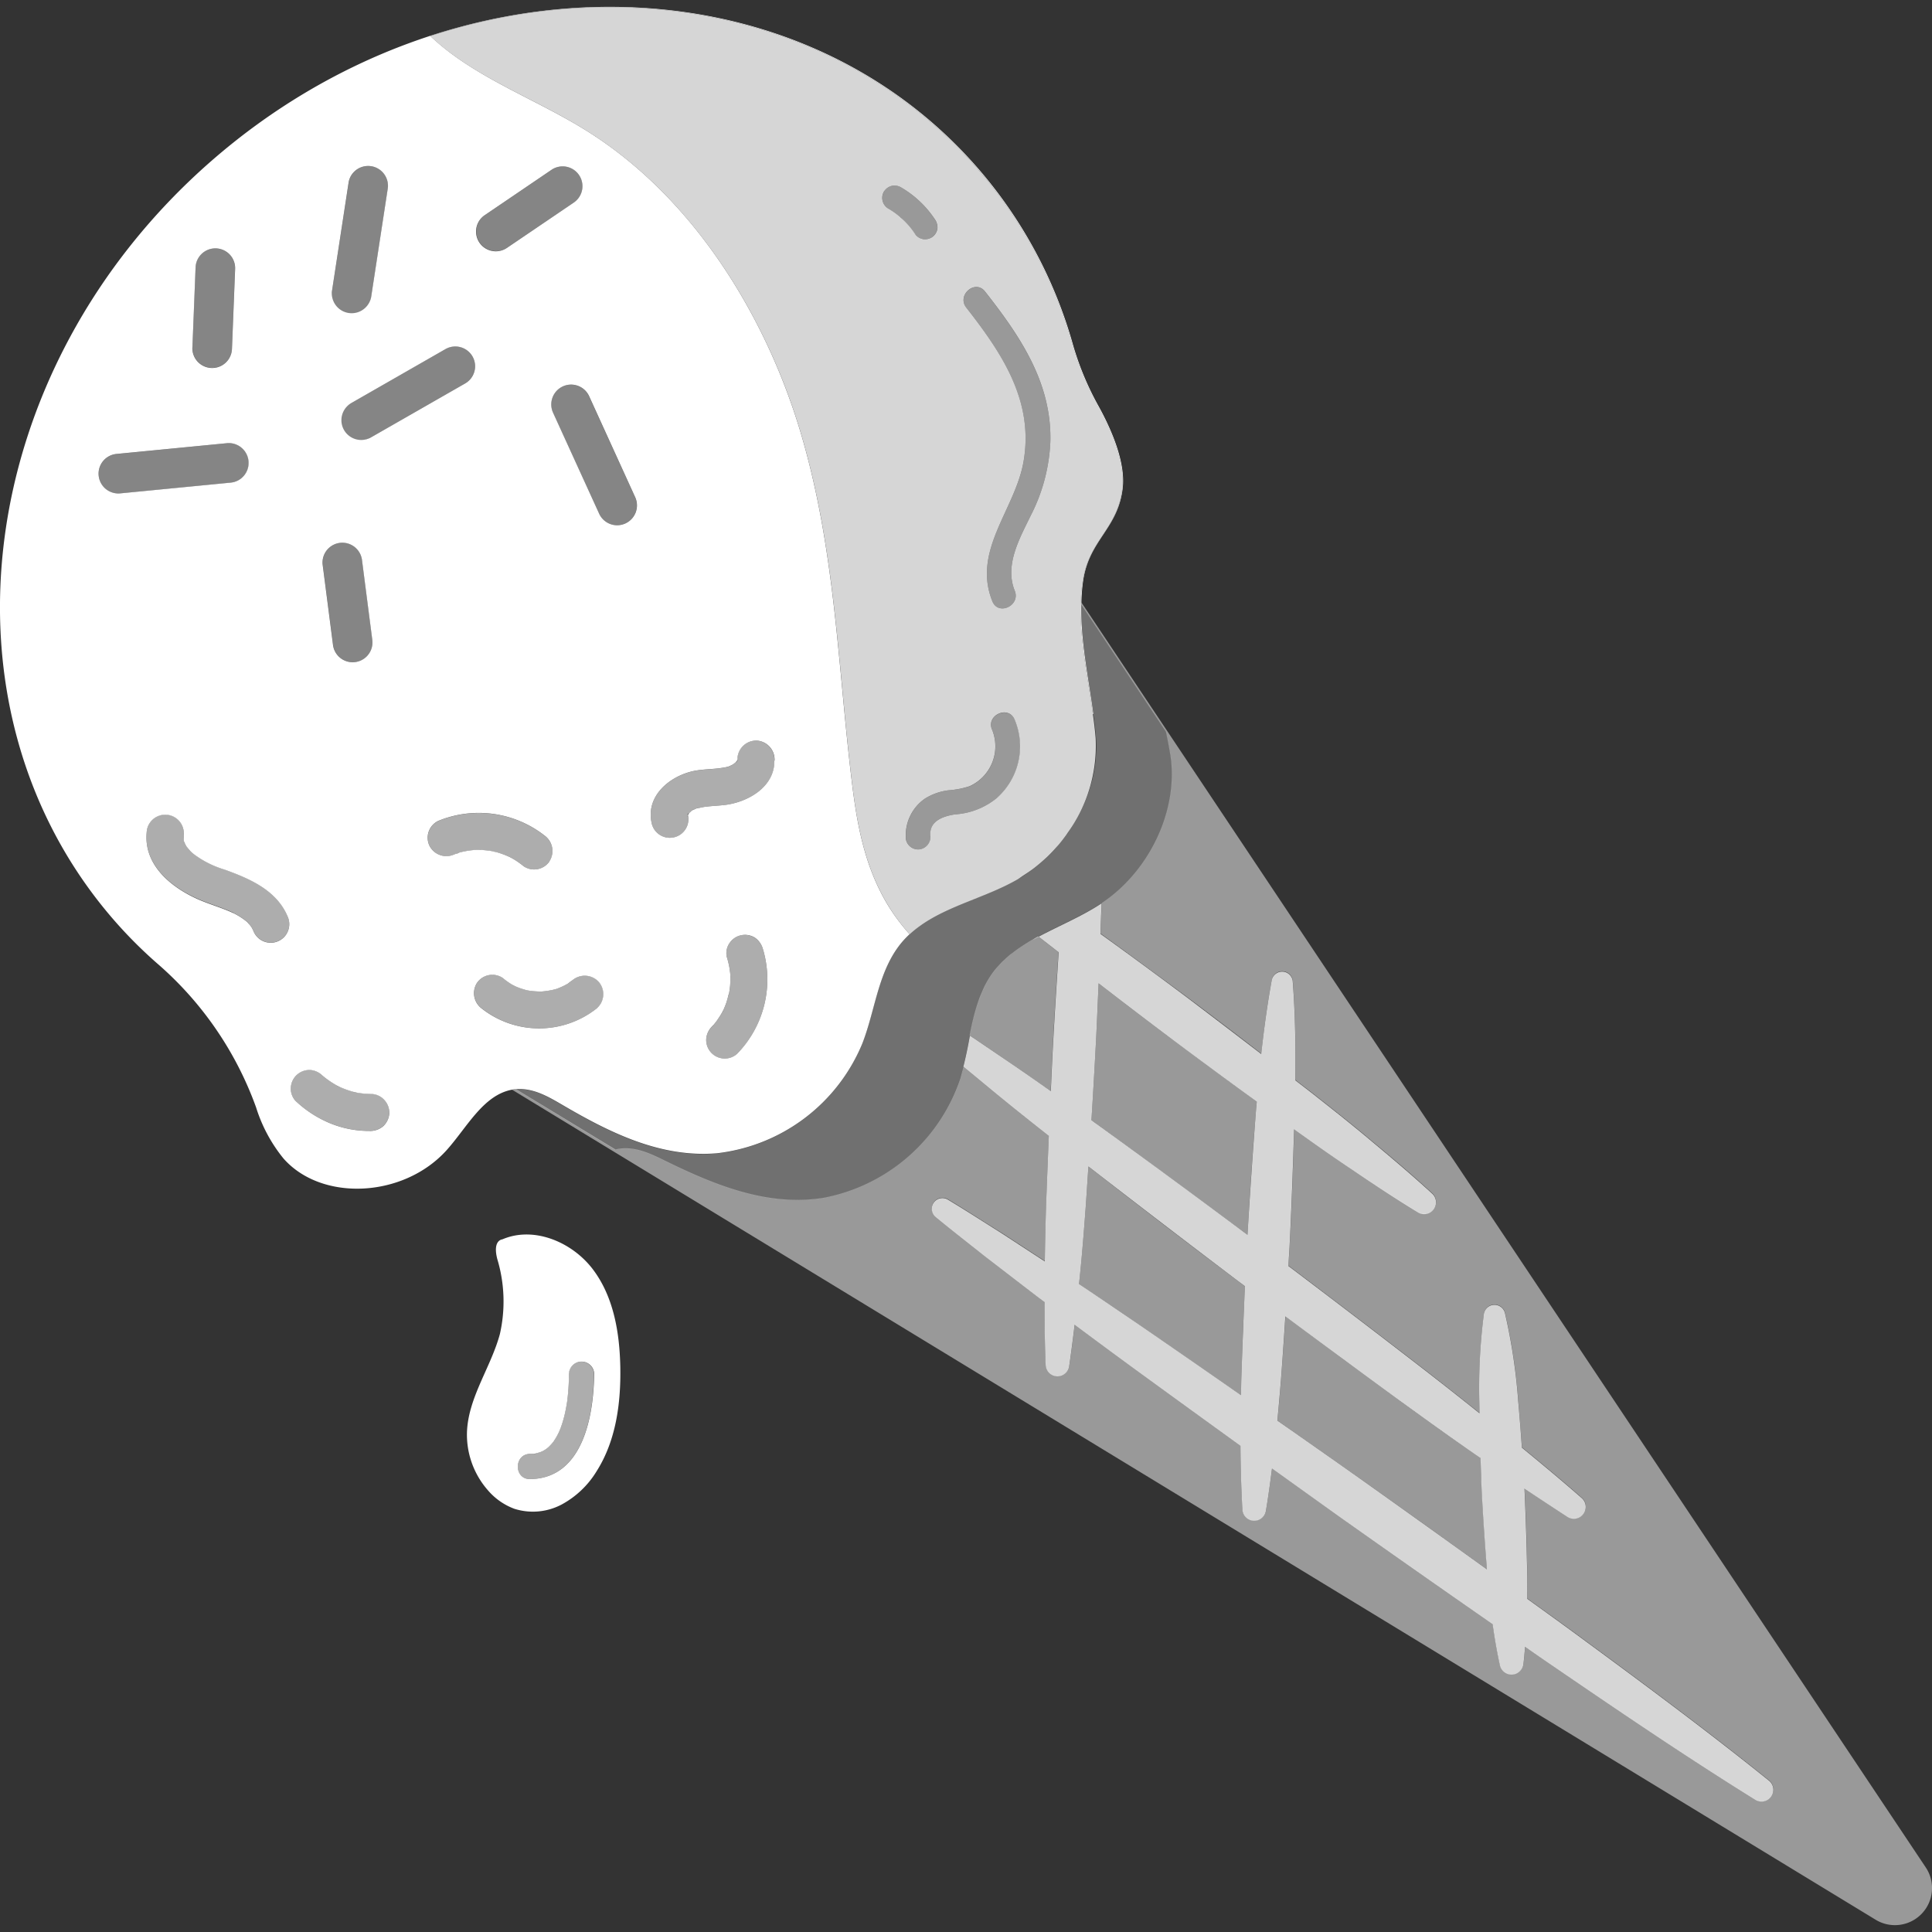 <svg viewBox="0 0 300 300" xmlns="http://www.w3.org/2000/svg"><rect x="0" y="0" width="300" height="300" fill="#333333" stroke="none"/><g fill="#fff"><path d="m 151.72 25.98 c -28.7 -32.84 -81.94 -33.27 -118.92 -.97 s -43.7 85.12 -15.01 117.97 a 70.28 70.28 0 0 0 6.64 6.64 53.53 53.53 0 0 1 15.34 22.35 23.75 23.75 0 0 0 4.25 7.92 c 5.94 6.75 18.65 6.11 25.31 -1.27 3.17 -3.52 5.67 -8.56 10.15 -9.41 .07 -.01 .13 -.03 .2 -.05 .14 -.02 .29 -.02 .43 -.03 2.56 -.23 4.88 1.07 7 2.31 7.29 4.28 15.3 8.38 24.19 7.64 a 27.86 27.86 0 0 0 22.6 -17.04 c 2.07 -5.31 2.43 -11.34 6.19 -15.78 a 14.39 14.39 0 0 1 1.17 -1.21 l -.02 .01 a 30.91 30.91 0 0 1 -3.37 -4.51 c -3.74 -6.19 -4.85 -12.95 -5.63 -19.42 -2.15 -17.81 -2.52 -35.52 -7.78 -53.5 s -16.5 -36.94 -33.72 -47.54 c -7.96 -4.91 -17.22 -8.14 -23.91 -14.49 30.84 -10.03 64.18 -3.18 84.82 20.44 a 71.09 71.09 0 0 1 14.91 27.66 45.3 45.3 0 0 0 3.99 9.52 c 1.96 3.57 4.17 8.63 3.7 12.66 -.73 6.27 -5.06 7.93 -6.1 14.1 -1.12 6.65 .61 14.07 1.55 20.9 l .01 -.01 c .03 0 .04 .02 .07 .03 -.74 -5.51 -2 -11.4 -1.88 -16.98 0 -.12 .02 -.25 .02 -.37 a 26.38 26.38 0 0 1 .31 -3.64 c 1.03 -6.17 5.36 -7.83 6.1 -14.1 .47 -4.03 -1.74 -9.09 -3.7 -12.66 a 45.37 45.37 0 0 1 -3.99 -9.52 71.09 71.09 0 0 0 -14.92 -27.65 z m -65.84 38.1 a 3.08 3.08 0 0 1 1.48 -4.06 l .04 -.02 a 3.08 3.08 0 0 1 4.08 1.52 l 7.15 15.68 a 3.08 3.08 0 0 1 -1.48 4.06 l -.04 .02 a 3.07 3.07 0 0 1 -4.07 -1.51 z m -34.34 -18.82 l 2.61 -17.04 a 3.08 3.08 0 0 1 6.08 .93 l -2.61 17.04 a 3.08 3.08 0 0 1 -6.08 -.93 z m -21.66 8.67 l .49 -12.41 a 3.07 3.07 0 0 1 6.14 .24 l -.49 12.4 a 3.07 3.07 0 0 1 -6.15 -.19 v -.05 z m 26.33 33.03 l 1.6 12.4 a 3.07 3.07 0 0 1 -6.1 .79 l -1.6 -12.4 a 3.07 3.07 0 0 1 6.1 -.8 z m -33.43 42.24 a 2.88 2.88 0 0 1 5.75 .37 c 0 .04 -.01 .09 -.01 .13 a 4.17 4.17 0 0 1 -.02 .54 c .02 .13 .04 .27 .07 .4 .01 .04 .01 .06 .01 .09 a .35 .35 0 0 1 .05 .08 c .09 .2 .19 .39 .29 .58 .02 .03 .04 .06 .07 .09 .15 .19 .3 .37 .46 .55 .14 .16 .29 .31 .45 .45 .05 .04 .25 .2 .32 .25 a 15.15 15.15 0 0 0 4.64 2.3 c 3.88 1.4 8.06 3.18 9.78 7.24 a 2.88 2.88 0 0 1 -5.21 2.47 c -.1 -.24 -.21 -.47 -.33 -.69 -.05 -.09 -.11 -.18 -.18 -.26 -.14 -.19 -.31 -.35 -.46 -.53 -.06 -.07 -.08 -.1 -.1 -.12 a .29 .29 0 0 1 -.07 -.05 10.58 10.58 0 0 0 -1.18 -.83 q -.28 -.16 -.56 -.32 c -.05 -.02 -.29 -.15 -.37 -.18 -1.79 -.83 -3.7 -1.35 -5.5 -2.15 -4.18 -1.87 -8.41 -5.35 -7.9 -10.41 z m 37.66 43.78 a 2.94 2.94 0 0 1 -.99 1.94 3.1 3.1 0 0 1 -2.13 .69 15.97 15.97 0 0 1 -5.89 -1.12 17.53 17.53 0 0 1 -5.57 -3.58 2.81 2.81 0 0 1 -.69 -2.13 2.88 2.88 0 0 1 3.12 -2.62 2.97 2.97 0 0 1 1.75 .83 l -.13 -.11 a 13.98 13.98 0 0 0 2.6 1.79 14.41 14.41 0 0 0 2.65 .95 13.84 13.84 0 0 0 2.65 .26 2.82 2.82 0 0 1 1.93 .99 2.91 2.91 0 0 1 .7 2.11 z m -41.76 -96.37 a 3.07 3.07 0 1 1 -.6 -6.12 l 17.15 -1.67 a 3.07 3.07 0 0 1 .6 6.12 z m 74.02 79.94 a 14.42 14.42 0 0 1 -17.87 .07 2.97 2.97 0 0 1 -.76 -4 2.89 2.89 0 0 1 4 -.76 10.65 10.65 0 0 0 1.53 1.08 c .07 .04 .21 .1 .3 .16 .02 .01 .05 .02 .07 .03 .27 .12 .55 .23 .83 .33 s .56 .18 .86 .27 c .1 .03 .6 .19 .16 .05 s .06 0 .17 .02 a 11.95 11.95 0 0 0 1.78 .16 h .37 c .31 -.03 .62 -.06 .93 -.11 s .59 -.1 .88 -.17 c .14 -.03 .29 -.07 .43 -.11 .11 -.03 .63 -.15 .14 -.04 s .03 -.01 .13 -.06 c .14 -.05 .28 -.11 .41 -.17 q .45 -.19 .88 -.43 a 3.53 3.53 0 0 0 .31 -.18 5.4 5.4 0 0 1 .67 -.5 2.94 2.94 0 0 1 4.07 .3 2.91 2.91 0 0 1 -.3 4.06 z m -7.38 -22.79 a 2.9 2.9 0 0 1 -4.01 .75 13.19 13.19 0 0 0 -1.44 -1.03 c -.22 -.13 -.44 -.25 -.66 -.37 -.13 -.06 -.27 -.12 -.4 -.18 a 13.71 13.71 0 0 0 -1.59 -.57 c -.27 -.08 -.55 -.12 -.82 -.21 .05 .02 .06 .02 .1 .03 l .04 .01 c .2 .04 .46 .16 -.04 -.01 -.12 -.02 -.25 -.04 -.37 -.06 a 13.87 13.87 0 0 0 -1.76 -.15 c -.14 0 -.28 0 -.42 0 h -.1 l -.16 .01 c -.14 .01 -.28 .03 -.42 .04 a 13.19 13.19 0 0 0 -1.73 .31 c -.1 .02 -.19 .05 -.29 .08 -.39 .2 -.39 .17 -.26 .1 -.16 .06 -.32 .11 -.47 .17 a 2.94 2.94 0 0 1 -3.84 -1.37 2.9 2.9 0 0 1 1.37 -3.84 16.59 16.59 0 0 1 16.5 2.27 2.96 2.96 0 0 1 .76 4.01 z m -27.74 -65.83 c -.07 .04 -.14 .08 -.22 .11 a 3.07 3.07 0 0 1 -2.83 -5.44 l 14.64 -8.39 a 3.07 3.07 0 1 1 3.06 5.33 z m 60.94 79.62 a 16.54 16.54 0 0 1 -4.09 16.11 2.88 2.88 0 0 1 -4.76 -2.43 3.12 3.12 0 0 1 .99 -1.94 l .17 -.17 c .02 -.03 .05 -.07 .07 -.09 .18 -.22 .36 -.45 .52 -.69 a 15.35 15.35 0 0 0 .84 -1.36 c .06 -.12 .12 -.25 .17 -.37 .1 -.24 .2 -.48 .29 -.73 .16 -.42 .26 -.87 .39 -1.3 -.04 .09 -.04 .05 .09 -.3 .02 -.11 .04 -.23 .06 -.34 .04 -.29 .08 -.57 .11 -.86 .04 -.46 .04 -.92 .04 -1.38 0 -.13 -.01 -.49 -.03 -.62 q -.05 -.43 -.12 -.86 a 13.11 13.11 0 0 0 -.42 -1.68 2.76 2.76 0 0 1 .46 -2.12 2.88 2.88 0 0 1 4 -.76 3.18 3.18 0 0 1 1.21 1.88 z m 1.72 -29.42 c .06 4.14 -4.25 6.5 -7.83 6.88 -.98 .11 -1.95 .14 -2.93 .27 -.45 .06 -.89 .19 -1.33 .25 -.18 .08 -.35 .17 -.53 .24 a .75 .75 0 0 1 -.09 .03 c -.12 .09 -.23 .19 -.3 .26 -.03 .02 -.09 .07 -.15 .12 a 2.58 2.58 0 0 0 -.18 .24 l -.03 .03 c -.01 .03 -.03 .07 -.05 .1 .01 .05 .02 .11 .03 .16 a 2.88 2.88 0 0 1 -5.68 1 c -.92 -4.41 3.29 -7.55 7.18 -8.1 .97 -.14 1.95 -.17 2.93 -.27 q .7 -.07 1.38 -.2 c .12 -.02 .25 -.05 .37 -.08 l .07 -.02 .09 -.04 q .29 -.12 .57 -.27 c .13 -.06 .5 -.42 .21 -.12 -.31 .32 .09 -.09 .18 -.16 l .12 -.11 c .06 -.08 .16 -.2 .19 -.23 h .01 l .02 -.03 c .02 -.03 .01 -.02 .03 -.04 .01 -.16 0 -.37 0 -.4 a 2.91 2.91 0 0 1 3.12 -2.63 2.95 2.95 0 0 1 2.63 3.11 z m -34.6 -91.76 a 3.07 3.07 0 1 1 3.46 5.08 l -.01 .01 -10.34 7.01 a 2.99 2.99 0 0 1 -.41 .24 3.07 3.07 0 0 1 -3.04 -5.32 z"/><path d="m 299.03 289.97 l -131.11 -196.42 c 0 .12 -.02 .25 -.02 .37 l 13.15 19.71 c .26 1.23 .5 2.45 .69 3.64 1.28 8.31 -3.06 17.77 -10.46 22.81 -.07 .05 -.15 .09 -.22 .14 q -.08 2.37 -.17 4.74 6.79 4.93 13.52 9.93 5.75 4.32 11.44 8.72 c .42 -3.8 .92 -7.6 1.62 -11.38 a 1.65 1.65 0 0 1 3.28 .17 c .38 5.11 .46 10.21 .4 15.3 .86 .67 1.72 1.32 2.58 1.99 3.19 2.51 6.37 5.02 9.47 7.64 3.12 2.59 6.22 5.22 9.22 7.98 a 1.84 1.84 0 0 1 -2.2 2.92 c -3.48 -2.12 -6.87 -4.36 -10.23 -6.63 -3.06 -2.03 -6.05 -4.16 -9.03 -6.29 -.18 6.1 -.39 12.19 -.71 18.27 -.05 .99 -.12 1.97 -.18 2.96 q 10.59 8 21.1 16.11 4.31 3.35 8.58 6.76 c -.01 -.56 -.02 -1.13 -.03 -1.69 a 89.69 89.69 0 0 1 .7 -13.7 1.67 1.67 0 0 1 3.28 -.16 89.7 89.7 0 0 1 2.05 13.56 q .31 3.66 .58 7.33 c 3.15 2.58 6.28 5.18 9.34 7.87 a 1.84 1.84 0 0 1 -2.2 2.92 q -3.4 -2.17 -6.74 -4.44 .33 6.78 .43 13.57 .02 1.77 0 3.55 c 2.1 1.53 4.22 3.04 6.32 4.57 10.49 7.7 20.96 15.42 31.12 23.59 a 1.83 1.83 0 0 1 -2.12 2.99 c -11.07 -6.88 -21.82 -14.21 -32.56 -21.56 -1.04 -.72 -2.06 -1.44 -3.09 -2.15 -.08 .9 -.15 1.8 -.26 2.7 a 1.86 1.86 0 0 1 -3.66 .18 c -.47 -2.12 -.83 -4.25 -1.13 -6.39 q -11.95 -8.31 -23.84 -16.72 -5.22 -3.71 -10.41 -7.46 c -.28 2.2 -.59 4.4 -.95 6.6 a 1.84 1.84 0 0 1 -3.65 -.19 c -.2 -3.31 -.28 -6.62 -.3 -9.93 q -8.18 -5.91 -16.34 -11.85 -4.72 -3.45 -9.41 -6.95 c -.25 2.17 -.53 4.33 -.85 6.49 a 1.84 1.84 0 0 1 -3.65 -.19 c -.14 -3.28 -.17 -6.55 -.17 -9.82 -.52 -.4 -1.05 -.78 -1.57 -1.18 l -7.74 -5.95 c -2.54 -2.04 -5.12 -4.02 -7.63 -6.11 a 1.65 1.65 0 0 1 1.9 -2.68 c 2.8 1.68 5.52 3.46 8.29 5.18 l 6.79 4.43 q .06 -4.45 .2 -8.89 .19 -5.32 .42 -10.63 c -2.75 -2.16 -5.49 -4.34 -8.19 -6.56 l -5.07 -4.19 c -.14 .6 -.3 1.19 -.47 1.77 a 27.86 27.86 0 0 1 -21.27 18.68 c -8.81 1.41 -17.1 -2.09 -24.69 -5.81 -2.33 -1.14 -4.89 -2.35 -7.58 -1.71 l -.04 .01 -15.43 -9.36 c -.14 .01 -.29 .01 -.43 .03 -.07 .01 -.13 .03 -.2 .04 l 211.74 128.89 a 5.76 5.76 0 0 0 7.79 -8.12 z" opacity=".5"/><path d="m 198.93 214.1 q -.25 3.24 -.57 6.49 6.73 4.7 13.43 9.43 9.58 6.8 19.11 13.67 c -.32 -4.11 -.61 -8.22 -.81 -12.33 -.08 -1.64 -.13 -3.3 -.18 -4.94 -4.2 -2.88 -8.32 -5.85 -12.44 -8.84 q -8.96 -6.54 -17.86 -13.17 -.32 4.85 -.68 9.69 z" opacity=".5"/><path d="m 157.75 165.65 c 1.82 1.24 3.61 2.51 5.4 3.77 .12 -2.47 .22 -4.94 .35 -7.41 q .39 -7.08 .87 -14.15 c -1.05 -.82 -2.1 -1.63 -3.15 -2.45 -.29 .16 -.57 .31 -.85 .47 l -.25 .14 c -.24 .14 -.47 .28 -.71 .43 -.12 .08 -.24 .15 -.36 .23 q -.31 .2 -.61 .4 c -.14 .1 -.28 .19 -.42 .29 -.18 .13 -.36 .26 -.54 .39 -.15 .12 -.3 .24 -.46 .35 s -.32 .25 -.47 .38 -.33 .29 -.48 .44 c -.13 .12 -.27 .24 -.4 .37 -.18 .18 -.36 .37 -.53 .56 -.1 .11 -.2 .21 -.3 .32 -.27 .31 -.52 .62 -.76 .96 a 14.79 14.79 0 0 0 -1.24 2.08 c -.11 .23 -.21 .46 -.31 .7 -.22 .51 -.44 1.01 -.61 1.54 -.09 .26 -.18 .52 -.26 .79 q -.25 .81 -.46 1.63 c -.06 .23 -.11 .46 -.17 .68 q -.25 1.1 -.47 2.22 l .63 .41 z" opacity=".5"/><path d="m 169.48 173.94 c .39 .28 .78 .56 1.16 .84 q 11.58 8.42 23.07 16.96 .54 -9.53 1.3 -19.05 c .04 -.54 .09 -1.08 .14 -1.62 q -7.39 -5.39 -14.73 -10.87 -4.94 -3.73 -9.83 -7.51 c -.13 3.22 -.27 6.45 -.44 9.67 q -.31 5.8 -.67 11.58 z" opacity=".5"/><path d="m 192.08 198.81 q -11.61 -8.74 -23.07 -17.67 c -.14 2.05 -.27 4.1 -.41 6.15 -.3 4.04 -.61 8.07 -1.05 12.1 q 6.15 4.11 12.23 8.3 6.47 4.47 12.92 8.96 c .02 -.96 .03 -1.91 .06 -2.87 q .22 -7.02 .55 -14.05 c -.41 -.31 -.82 -.61 -1.23 -.92 z" opacity=".5"/><path d="m 95.58 178.51 c 2.69 -.63 5.24 .57 7.58 1.71 7.59 3.72 15.88 7.22 24.69 5.81 a 27.86 27.86 0 0 0 21.27 -18.68 65.02 65.02 0 0 0 1.47 -6.56 q .22 -1.11 .47 -2.22 c .05 -.23 .11 -.46 .17 -.68 q .21 -.83 .46 -1.63 c .08 -.27 .17 -.53 .26 -.79 .18 -.52 .39 -1.03 .61 -1.54 .1 -.23 .2 -.47 .31 -.7 a 14.88 14.88 0 0 1 1.24 -2.08 c .24 -.33 .5 -.65 .76 -.96 .1 -.11 .2 -.21 .3 -.32 .18 -.19 .35 -.38 .53 -.56 .13 -.13 .26 -.25 .4 -.37 .16 -.15 .32 -.3 .48 -.44 s .31 -.26 .47 -.38 .3 -.24 .46 -.35 q .27 -.2 .54 -.39 .21 -.15 .42 -.29 c .2 -.14 .41 -.27 .61 -.4 .12 -.08 .24 -.15 .36 -.23 .23 -.14 .47 -.29 .71 -.42 l .25 -.14 c 3.46 -1.97 7.34 -3.46 10.68 -5.68 .07 -.05 .15 -.09 .22 -.14 7.41 -5.04 11.75 -14.5 10.46 -22.81 -.18 -1.19 -.43 -2.41 -.69 -3.64 l -13.17 -19.71 c -.11 5.58 1.14 11.46 1.88 16.98 .17 1.24 .32 2.46 .41 3.65 .05 .59 .06 1.18 .05 1.78 0 .18 -.02 .36 -.03 .53 -.02 .43 -.05 .85 -.09 1.28 -.02 .19 -.05 .38 -.07 .57 q -.09 .66 -.21 1.31 c -.03 .16 -.06 .32 -.1 .48 q -.18 .81 -.42 1.62 c -.01 .04 -.02 .09 -.04 .13 a 24.27 24.27 0 0 1 -1.45 3.66 l -.03 .05 q -.42 .86 -.91 1.68 l -.07 .11 q -.5 .84 -1.07 1.64 a 24.57 24.57 0 0 1 -7.72 7.13 c -.78 .45 -1.59 .86 -2.42 1.24 l -.1 .05 c -.81 .37 -1.63 .72 -2.46 1.06 -4.76 1.95 -9.7 3.55 -12.98 7.42 -3.76 4.44 -4.12 10.47 -6.19 15.78 a 27.86 27.86 0 0 1 -22.6 17.04 c -8.89 .75 -16.9 -3.36 -24.19 -7.64 -2.12 -1.25 -4.44 -2.54 -7 -2.31 l 15.42 9.38 z" opacity=".3"/><path d="m 161.24 145.42 c 1.05 .82 2.1 1.63 3.15 2.45 q -.47 7.07 -.87 14.15 c -.13 2.47 -.24 4.94 -.35 7.41 -1.79 -1.27 -3.59 -2.53 -5.4 -3.77 l -6.54 -4.44 -.63 -.41 a 65.03 65.03 0 0 1 -1.47 6.56 c .18 -.58 .33 -1.18 .47 -1.77 l 5.07 4.19 c 2.7 2.22 5.44 4.4 8.19 6.56 q -.22 5.31 -.42 10.63 -.14 4.44 -.2 8.89 l -6.79 -4.43 c -2.76 -1.73 -5.49 -3.5 -8.29 -5.18 a 1.65 1.65 0 0 0 -1.9 2.68 c 2.51 2.08 5.09 4.07 7.63 6.1 l 7.74 5.95 c .52 .4 1.05 .79 1.57 1.18 0 3.27 .03 6.54 .17 9.82 a 1.84 1.84 0 0 0 3.65 .19 q .47 -3.25 .85 -6.49 4.69 3.5 9.41 6.95 8.16 5.94 16.34 11.85 c .02 3.3 .11 6.61 .3 9.93 a 1.84 1.84 0 0 0 3.65 .19 c .37 -2.2 .67 -4.4 .95 -6.6 q 5.2 3.74 10.41 7.46 11.89 8.41 23.84 16.72 c .3 2.13 .66 4.26 1.13 6.39 a 1.86 1.86 0 0 0 3.66 -.18 c .11 -.9 .18 -1.8 .26 -2.7 1.03 .72 2.06 1.44 3.09 2.15 10.74 7.35 21.49 14.68 32.56 21.56 a 1.83 1.83 0 0 0 2.12 -2.99 c -10.16 -8.17 -20.63 -15.89 -31.12 -23.59 -2.1 -1.53 -4.22 -3.05 -6.32 -4.57 q .02 -1.78 0 -3.55 -.12 -6.79 -.43 -13.57 3.35 2.25 6.74 4.44 a 1.84 1.84 0 0 0 2.2 -2.92 c -3.07 -2.69 -6.19 -5.29 -9.34 -7.87 q -.26 -3.67 -.58 -7.33 a 89.72 89.72 0 0 0 -2.05 -13.56 1.67 1.67 0 0 0 -3.28 .16 89.71 89.71 0 0 0 -.7 13.7 c .01 .56 .02 1.13 .03 1.69 q -4.26 -3.41 -8.58 -6.76 -10.5 -8.11 -21.1 -16.11 c .06 -.99 .12 -1.97 .18 -2.96 .31 -6.09 .52 -12.18 .71 -18.27 2.98 2.13 5.97 4.26 9.03 6.29 3.36 2.28 6.74 4.52 10.23 6.64 a 1.84 1.84 0 0 0 2.2 -2.92 c -3 -2.75 -6.1 -5.38 -9.22 -7.98 -3.1 -2.62 -6.28 -5.13 -9.47 -7.64 -.86 -.67 -1.72 -1.33 -2.58 -1.99 .06 -5.09 -.01 -10.19 -.4 -15.3 a 1.65 1.65 0 0 0 -3.28 -.17 c -.69 3.79 -1.2 7.58 -1.62 11.38 q -5.71 -4.38 -11.44 -8.72 -6.71 -5.02 -13.52 -9.93 .08 -2.37 .17 -4.74 c -3.34 2.22 -7.22 3.71 -10.68 5.68 .3 -.22 .58 -.38 .87 -.53 z m 31.46 71.22 q -6.45 -4.49 -12.92 -8.96 -6.09 -4.19 -12.23 -8.3 c .44 -4.03 .75 -8.06 1.05 -12.1 .14 -2.05 .27 -4.1 .41 -6.15 q 11.49 8.9 23.07 17.67 c .41 .31 .83 .61 1.23 .92 q -.31 7.02 -.55 14.04 c -.03 .96 -.04 1.91 -.06 2.87 z m 24.76 .94 c 4.12 2.98 8.24 5.96 12.44 8.84 .05 1.65 .1 3.29 .17 4.94 .21 4.11 .49 8.23 .82 12.33 q -9.53 -6.86 -19.11 -13.67 -6.7 -4.74 -13.43 -9.43 .31 -3.24 .57 -6.49 .36 -4.84 .67 -9.69 8.91 6.62 17.87 13.17 z m -37.04 -57.38 q 7.32 5.49 14.73 10.87 c -.04 .54 -.1 1.08 -.14 1.62 q -.73 9.52 -1.3 19.05 -11.47 -8.56 -23.07 -16.96 c -.39 -.28 -.78 -.56 -1.16 -.84 q .36 -5.79 .67 -11.58 c .17 -3.22 .3 -6.45 .44 -9.67 q 4.89 3.78 9.83 7.51 z" opacity=".8"/><path d="m 174.26 75.87 c .47 -4.03 -1.74 -9.09 -3.7 -12.66 a 45.29 45.29 0 0 1 -3.99 -9.52 71.1 71.1 0 0 0 -14.93 -27.65 c -20.63 -23.62 -53.97 -30.47 -84.82 -20.44 6.69 6.35 15.96 9.57 23.92 14.49 17.22 10.61 28.47 29.56 33.73 47.54 s 5.64 35.7 7.78 53.5 c .78 6.48 1.89 13.23 5.63 19.42 a 30.88 30.88 0 0 0 3.37 4.52 l .02 -.01 a 16.53 16.53 0 0 1 1.75 -1.4 l .11 -.08 c 4.39 -3.04 10.11 -4.29 14.86 -7.02 .21 -.12 .4 -.27 .6 -.4 .07 -.05 .14 -.1 .22 -.15 .6 -.39 1.2 -.78 1.77 -1.22 q .98 -.76 1.9 -1.62 l .13 -.12 c .52 -.5 1.01 -1.02 1.48 -1.55 .07 -.08 .15 -.16 .22 -.24 .44 -.51 .85 -1.05 1.25 -1.6 .08 -.11 .15 -.22 .22 -.33 a 23.07 23.07 0 0 0 4.35 -14.73 c -.1 -1.22 -.25 -2.47 -.43 -3.73 -.94 -6.83 -2.66 -14.24 -1.54 -20.9 1.04 -6.17 5.36 -7.83 6.1 -14.1 z m -19.43 48.01 a 11.36 11.36 0 0 1 -6.47 2.57 c -1.77 .25 -4.01 .95 -3.9 3.19 a 1.97 1.97 0 0 1 -1.56 2.23 1.93 1.93 0 0 1 -2.23 -1.56 6.94 6.94 0 0 1 2.94 -6.29 8.96 8.96 0 0 1 3.73 -1.31 13.46 13.46 0 0 0 3.2 -.62 6.8 6.8 0 0 0 3.53 -8.74 c -1.03 -2.25 2.45 -3.9 3.47 -1.65 a 10.71 10.71 0 0 1 -2.72 12.18 z m -17.5 -94.23 a 1.97 1.97 0 0 1 1.25 -.81 2.05 2.05 0 0 1 1.42 .31 15.83 15.83 0 0 1 5.11 4.83 2.25 2.25 0 0 1 .46 1.42 1.94 1.94 0 0 1 -.66 1.29 1.97 1.97 0 0 1 -1.42 .46 1.93 1.93 0 0 1 -1.29 -.66 12.76 12.76 0 0 0 -4.37 -4.17 1.94 1.94 0 0 1 -.51 -2.67 z m 22.75 50.35 c -1.72 3.55 -4.13 7.72 -2.51 11.73 .93 2.29 -2.54 3.94 -3.47 1.65 -3.2 -7.9 3.56 -14.28 4.84 -21.73 1.62 -9.38 -3.36 -16.82 -8.89 -23.87 -1.53 -1.95 1.38 -4.46 2.91 -2.51 5.43 6.92 10.37 14.15 10.14 23.3 a 27.6 27.6 0 0 1 -3.02 11.43 z" opacity=".8"/><path d="m 36.85 74.66 a 3.07 3.07 0 0 0 -1.62 -5.84 l -17.15 1.68 a 3.07 3.07 0 1 0 .6 6.12 l 17.15 -1.67 a 3.07 3.07 0 0 0 1.02 -.29 z" opacity=".4"/><path d="m 97.1 81.28 l .04 -.02 a 3.08 3.08 0 0 0 1.48 -4.06 l -7.16 -15.68 a 3.08 3.08 0 0 0 -4.07 -1.52 l -.04 .02 a 3.08 3.08 0 0 0 -1.48 4.06 l 7.16 15.68 a 3.07 3.07 0 0 0 4.07 1.52 z" opacity=".4"/><path d="m 50.12 87.74 l 1.6 12.4 a 3.07 3.07 0 0 0 6.1 -.78 v -.01 l -1.6 -12.4 a 3.07 3.07 0 1 0 -6.1 .78 z" opacity=".4"/><path d="m 74.48 37.65 a 3.07 3.07 0 0 0 3.86 1.05 2.93 2.93 0 0 0 .41 -.24 l 10.35 -7 a 3.07 3.07 0 0 0 -3.44 -5.1 l -.01 .01 -10.35 7.02 a 3.07 3.07 0 0 0 -.82 4.26 z" opacity=".4"/><path d="m 54.12 48.76 a 3.08 3.08 0 0 0 3.51 -2.57 l 2.61 -17.04 a 3.08 3.08 0 0 0 -6.08 -.93 l -2.62 17.04 a 3.07 3.07 0 0 0 2.58 3.5 z" opacity=".4"/><path d="m 73.36 55.34 a 3.06 3.06 0 0 0 -4.16 -1.16 l -.03 .02 -14.64 8.39 a 3.07 3.07 0 0 0 2.84 5.45 2.11 2.11 0 0 0 .22 -.11 l 14.64 -8.39 a 3.07 3.07 0 0 0 1.13 -4.2 z" opacity=".4"/><path d="m 32.83 57.12 a 3.07 3.07 0 0 0 3.19 -2.94 v -.01 l .48 -12.41 a 3.07 3.07 0 0 0 -6.14 -.24 l -.48 12.41 a 3.07 3.07 0 0 0 2.95 3.19 z" opacity=".4"/><path d="m 154.08 113.36 a 6.8 6.8 0 0 1 -3.53 8.74 13.45 13.45 0 0 1 -3.2 .61 8.99 8.99 0 0 0 -3.73 1.31 6.94 6.94 0 0 0 -2.94 6.29 1.93 1.93 0 0 0 2.23 1.56 1.97 1.97 0 0 0 1.56 -2.23 c -.11 -2.25 2.13 -2.95 3.9 -3.19 a 11.37 11.37 0 0 0 6.47 -2.57 10.71 10.71 0 0 0 2.73 -12.16 c -1.05 -2.25 -4.52 -.61 -3.49 1.64 z" opacity=".5"/><path d="m 152.96 45.28 c -1.53 -1.95 -4.43 .56 -2.91 2.51 5.53 7.04 10.5 14.49 8.89 23.87 -1.28 7.44 -8.04 13.82 -4.84 21.72 .93 2.29 4.4 .64 3.47 -1.65 -1.62 -4.01 .79 -8.19 2.51 -11.73 a 27.59 27.59 0 0 0 3.02 -11.42 c .23 -9.15 -4.72 -16.38 -10.14 -23.3 z" opacity=".5"/><path d="m 139.92 33.83 c -.05 -.05 -.1 -.1 -.15 -.15 l .37 .33 c -.07 -.06 -.15 -.12 -.22 -.18 a 14.71 14.71 0 0 1 2.27 2.66 1.92 1.92 0 0 0 1.29 .66 1.96 1.96 0 0 0 1.42 -.46 1.93 1.93 0 0 0 .66 -1.29 2.25 2.25 0 0 0 -.46 -1.42 15.81 15.81 0 0 0 -5.1 -4.83 2.05 2.05 0 0 0 -1.42 -.31 1.97 1.97 0 0 0 -1.25 .81 1.94 1.94 0 0 0 .5 2.67 14.85 14.85 0 0 1 2.09 1.51 z" opacity=".5"/><path d="m 96.32 212.31 c -.1 -5.34 -1.02 -10.9 -4.23 -15.17 s -9.19 -6.8 -14.09 -4.69 c 0 0 -1.55 .09 -.78 3.06 a 22.83 22.83 0 0 1 .4 11.65 c -1.39 5.13 -4.83 9.72 -5.1 15.03 a 13.08 13.08 0 0 0 3.26 9.24 9.98 9.98 0 0 0 4.08 2.85 9.52 9.52 0 0 0 7.37 -.67 14.29 14.29 0 0 0 5.43 -5.19 c 2.99 -4.72 3.76 -10.53 3.66 -16.11 z m -14.03 17.36 c -2.52 .02 -2.5 -3.89 .02 -3.91 .23 0 .45 -.02 .68 -.03 h .05 a .42 .42 0 0 0 .07 -.02 c .31 -.08 .62 -.16 .92 -.27 .07 -.03 .16 -.07 .19 -.08 .13 -.07 .26 -.14 .38 -.22 .07 -.04 .37 -.26 .35 -.24 .06 -.05 .13 -.11 .19 -.16 a 8.16 8.16 0 0 0 .67 -.71 c .03 -.04 .07 -.09 .11 -.14 .09 -.12 .17 -.26 .26 -.39 a 10.26 10.26 0 0 0 .54 -.97 c .05 -.1 .09 -.2 .14 -.3 0 -.01 .12 -.3 .15 -.36 a 17.99 17.99 0 0 0 .67 -2.2 q .13 -.55 .23 -1.11 c .04 -.2 .07 -.4 .11 -.61 0 -.02 .02 -.16 .04 -.25 a 34.97 34.97 0 0 0 .29 -4.46 1.96 1.96 0 0 1 3.91 .02 c -.06 6.44 -1.68 16.35 -9.97 16.41 z"/><path d="m 88.34 213.24 a 34.97 34.97 0 0 1 -.29 4.46 c .02 -.11 .03 -.16 -.01 .08 a .24 .24 0 0 1 .01 -.08 c -.02 .1 -.04 .23 -.04 .25 -.03 .2 -.07 .4 -.11 .61 q -.1 .56 -.23 1.11 a 17.99 17.99 0 0 1 -.67 2.2 c -.02 .06 -.15 .35 -.15 .36 .02 -.05 .05 -.09 .07 -.14 a 1.12 1.12 0 0 1 -.07 .14 c -.05 .1 -.09 .2 -.14 .3 a 10.27 10.27 0 0 1 -.54 .97 c -.08 .13 -.17 .26 -.26 .39 -.04 .05 -.07 .1 -.11 .14 .01 -.02 .03 -.03 .05 -.05 -.14 .17 -.11 .13 -.05 .05 a 8.16 8.16 0 0 1 -.67 .71 c -.06 .06 -.12 .11 -.19 .16 0 0 -.05 .04 -.15 .12 .05 -.04 .1 -.08 .15 -.12 .01 -.02 -.28 .2 -.35 .24 -.12 .08 -.25 .15 -.38 .22 -.03 .02 -.12 .05 -.19 .08 l .12 -.03 c -.27 .1 -.22 .08 -.12 .03 -.31 .1 -.61 .18 -.92 .27 -.04 .01 -.05 .01 -.07 .02 .34 -.01 -.26 .08 0 0 h -.05 c -.23 .01 -.45 .03 -.68 .03 -2.51 .02 -2.54 3.93 -.02 3.91 8.29 -.06 9.91 -9.97 9.95 -16.41 a 1.96 1.96 0 0 0 -3.91 -.01 z" opacity=".6"/><path d="m 36.55 141.92 l -.08 -.05 c .1 .06 .11 .06 .08 .05 q .28 .16 .56 .32 a 10.64 10.64 0 0 1 1.18 .83 c .05 .04 .07 .05 .07 .05 -.06 -.07 .01 -.01 0 0 .02 .02 .04 .05 .1 .12 .15 .18 .31 .35 .46 .53 a 2.93 2.93 0 0 1 .18 .26 l -.04 -.09 c .1 .19 .09 .17 .04 .09 .12 .23 .23 .46 .33 .69 a 2.88 2.88 0 0 0 5.21 -2.47 c -1.71 -4.06 -5.9 -5.84 -9.78 -7.24 a 15.12 15.12 0 0 1 -4.64 -2.3 c -.07 -.05 -.27 -.21 -.32 -.25 .02 .02 .05 .05 .07 .07 -.09 -.08 -.1 -.09 -.07 -.07 -.16 -.14 -.3 -.3 -.45 -.45 -.16 -.18 -.31 -.37 -.46 -.55 -.03 -.03 -.05 -.06 -.07 -.09 l .02 .04 -.03 -.06 c -.06 -.09 -.07 -.12 0 0 l .01 .02 c -.1 -.19 -.2 -.38 -.29 -.58 a .4 .4 0 0 0 -.05 -.09 c .08 .49 -.07 -.08 0 0 0 -.03 -.01 -.05 -.01 -.09 -.02 -.13 -.05 -.26 -.07 -.4 a .56 .56 0 0 1 -.02 -.15 c 0 .05 .02 .1 .02 .15 a 4 4 0 0 0 .02 -.54 2.88 2.88 0 0 0 -5.73 -.63 c 0 .04 -.01 .09 -.01 .13 -.51 5.06 3.72 8.54 7.9 10.39 1.8 .8 3.71 1.32 5.5 2.15 .08 .07 .32 .19 .37 .21 z" opacity=".6"/><path d="m 68.06 127.48 a 2.9 2.9 0 0 0 -1.37 3.84 2.95 2.95 0 0 0 3.84 1.37 c .15 -.06 .31 -.11 .47 -.17 a 1.19 1.19 0 0 1 .23 -.09 .49 .49 0 0 0 .09 -.04 l -.05 .03 c .1 -.03 .19 -.05 .29 -.08 a 13.19 13.19 0 0 1 1.73 -.31 c .14 -.02 .28 -.03 .42 -.04 l .16 -.01 c -.17 0 -.43 .01 -.03 0 .35 -.01 .19 -.01 .03 0 h .1 .42 a 13.71 13.71 0 0 1 1.76 .16 c .12 .02 .25 .04 .37 .06 l -.1 -.03 c .26 .09 .55 .13 .82 .21 a 13.89 13.89 0 0 1 1.59 .56 c .13 .06 .27 .12 .4 .18 -.05 -.03 -.1 -.05 -.14 -.08 .09 .06 .56 .27 .2 .11 l -.06 -.03 c .22 .13 .44 .24 .66 .37 a 13.12 13.12 0 0 1 1.43 1.03 2.9 2.9 0 0 0 4 -.76 2.96 2.96 0 0 0 -.76 -4 16.59 16.59 0 0 0 -16.5 -2.28 z" opacity=".6"/><path d="m 115.18 145.2 a 2.92 2.92 0 0 0 -1.88 1.22 2.76 2.76 0 0 0 -.46 2.12 13.11 13.11 0 0 1 .42 1.68 q .08 .43 .12 .86 c .02 .14 .02 .49 .03 .62 0 -.12 .01 -.23 .01 -.35 0 .43 -.01 .46 -.01 .35 0 .46 0 .92 -.04 1.38 -.03 .28 -.06 .57 -.11 .86 -.02 .11 -.04 .23 -.06 .34 .01 -.02 .01 -.03 .02 -.06 -.01 .03 -.02 .05 -.02 .08 l -.01 .03 a 1.21 1.21 0 0 1 -.08 .26 c -.13 .43 -.23 .88 -.39 1.3 -.09 .25 -.19 .49 -.29 .73 -.06 .13 -.11 .25 -.17 .37 l .02 -.04 c .28 -.49 -.27 .57 -.05 .1 l .03 -.06 a 15.49 15.49 0 0 1 -.84 1.36 c -.17 .24 -.34 .47 -.52 .69 -.02 .02 -.05 .06 -.07 .09 l .05 -.05 -.07 .08 a 1.25 1.25 0 0 1 -.22 .24 l .22 -.24 .02 -.03 -.17 .17 a 3.12 3.12 0 0 0 -.99 1.94 2.88 2.88 0 0 0 4.76 2.43 16.54 16.54 0 0 0 4.09 -16.11 3.18 3.18 0 0 0 -1.22 -1.88 2.93 2.93 0 0 0 -2.12 -.48 z" opacity=".6"/><path d="m 88.93 152.18 a 5.31 5.31 0 0 0 -.67 .5 q .12 -.07 .23 -.14 .29 -.18 -.28 .18 c .01 -.01 .04 -.03 .05 -.04 -.11 .06 -.21 .12 -.31 .18 q -.43 .23 -.88 .43 c -.14 .06 -.27 .12 -.41 .17 -.11 .04 -.62 .17 -.13 .06 s -.03 .01 -.14 .04 c -.14 .04 -.29 .08 -.43 .11 -.29 .07 -.58 .12 -.88 .17 s -.62 .08 -.93 .11 h .02 .15 c -.05 0 -.1 0 -.15 0 h -.04 -.02 c -.26 .02 -.13 .01 .02 0 h .02 c -.13 0 -.25 0 -.37 0 a 12.08 12.08 0 0 1 -1.78 -.16 c -.11 -.02 -.6 -.17 -.17 -.02 s -.06 -.02 -.16 -.05 c -.29 -.08 -.57 -.16 -.86 -.27 s -.56 -.21 -.83 -.33 l -.07 -.03 a .37 .37 0 0 1 .09 .06 c -.37 -.19 -.45 -.23 -.26 -.14 .06 .03 .11 .05 .17 .08 -.1 -.06 -.23 -.11 -.3 -.16 a 10.64 10.64 0 0 1 -1.53 -1.08 2.89 2.89 0 0 0 -4 .76 2.97 2.97 0 0 0 .76 4 14.42 14.42 0 0 0 17.87 -.06 2.91 2.91 0 0 0 .3 -4.07 2.94 2.94 0 0 0 -4.08 -.3 z" opacity=".6"/><path d="m 117.62 115.01 a 2.91 2.91 0 0 0 -3.12 2.63 c 0 .03 .01 .24 0 .4 .07 -.12 .08 -.11 .05 -.04 .07 -.08 .02 .01 -.04 .1 -.03 .07 -.05 .13 -.05 .13 a .27 .27 0 0 0 .03 -.1 c -.06 .08 -.11 .15 -.09 .1 -.02 .02 -.02 .03 -.07 .08 -.16 .17 -.14 .13 -.07 .04 l -.12 .11 c -.08 .07 -.48 .49 -.18 .16 .29 -.3 -.09 .05 -.21 .12 a 6 6 0 0 1 -.57 .27 l -.09 .04 c .07 -.02 .06 -.01 -.07 .04 a .71 .71 0 0 1 -.23 .07 l .23 -.07 .07 -.04 -.07 .02 c -.12 .03 -.25 .06 -.37 .08 a 13.7 13.7 0 0 1 -1.38 .2 c -.97 .1 -1.95 .13 -2.92 .27 -3.89 .55 -8.1 3.68 -7.18 8.1 a 2.88 2.88 0 0 0 5.68 -1 c -.01 -.05 -.02 -.11 -.03 -.16 -.01 .09 -.01 .09 -.02 .03 l -.01 .03 -.05 .21 c -.02 -.03 .01 -.12 .05 -.21 l .01 -.04 c 0 -.02 0 -.02 -.01 -.06 -.03 .02 -.03 -.02 0 -.07 -.01 -.13 -.01 -.16 .01 -.03 v .01 c .04 -.09 .12 -.19 .1 -.06 a .39 .39 0 0 1 -.03 .08 l .03 -.03 a 2.95 2.95 0 0 1 .18 -.24 .44 .44 0 0 0 -.15 .17 q .36 -.42 .16 -.17 c .06 -.05 .13 -.1 .15 -.12 .07 -.06 .19 -.17 .3 -.26 -.15 .05 .06 -.08 .2 -.13 a .89 .89 0 0 0 -.2 .13 .62 .62 0 0 0 .09 -.03 c .18 -.08 .35 -.17 .53 -.24 l -.04 .01 a .08 .08 0 0 1 .05 -.01 l .03 -.02 c .28 -.12 .14 -.02 -.03 .02 h -.01 c .44 -.06 .88 -.19 1.33 -.25 .97 -.13 1.95 -.16 2.93 -.27 3.58 -.39 7.9 -2.74 7.83 -6.88 a 2.95 2.95 0 0 0 -2.63 -3.12 z" opacity=".6"/><path d="m 57.82 169.86 a 13.86 13.86 0 0 1 -2.65 -.26 c .11 .03 .21 .07 .31 .1 l -.72 -.16 c .13 .03 .27 .04 .4 .06 a 14.41 14.41 0 0 1 -2.65 -.95 c .11 .06 .21 .13 .32 .19 l -.66 -.33 c .11 .06 .23 .09 .34 .15 a 14.02 14.02 0 0 1 -2.6 -1.79 l .13 .11 c .06 .05 .12 .1 .18 .16 .08 .08 .17 .16 .25 .23 l -.43 -.39 a 2.83 2.83 0 0 0 -3.89 -.14 2.92 2.92 0 0 0 -.99 1.93 2.8 2.8 0 0 0 .69 2.13 17.55 17.55 0 0 0 5.57 3.58 15.99 15.99 0 0 0 5.89 1.12 3.1 3.1 0 0 0 2.13 -.69 2.88 2.88 0 0 0 .3 -4.07 2.82 2.82 0 0 0 -1.92 -.98 z" opacity=".6"/></g></svg>